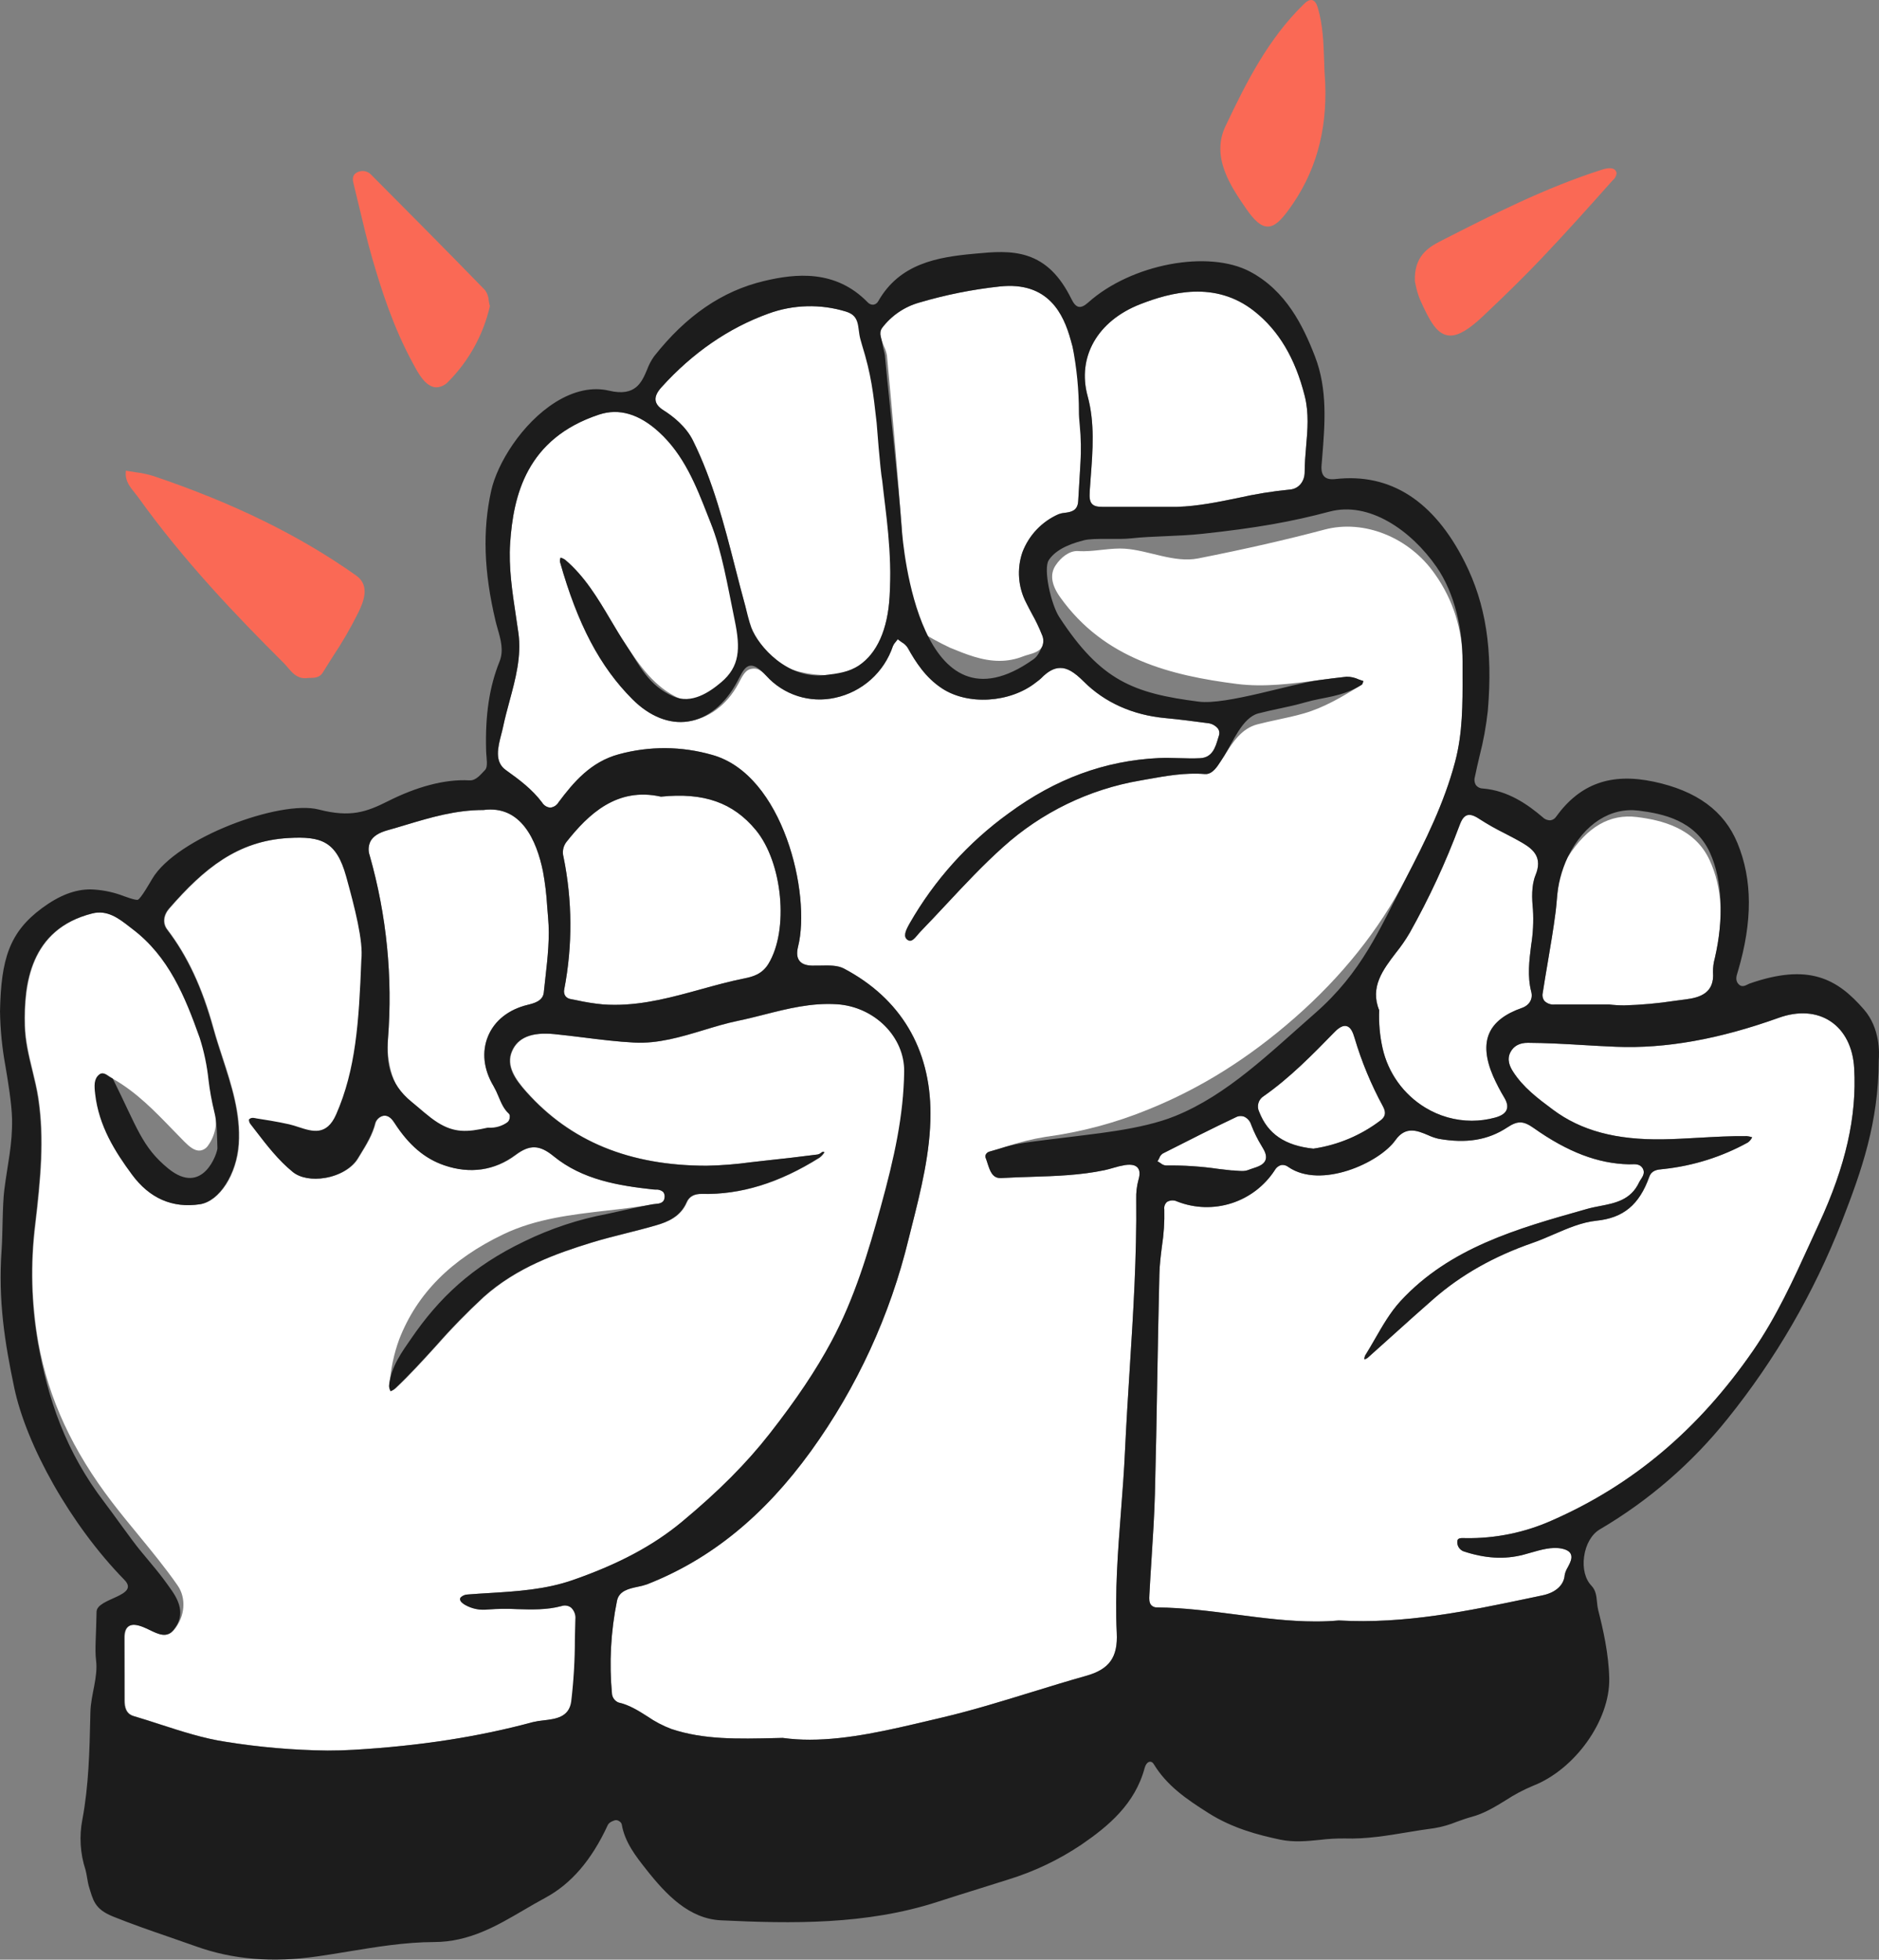 <?xml version="1.0" encoding="UTF-8"?>
<svg xmlns="http://www.w3.org/2000/svg" width="399" height="416" viewBox="0 0 399 416" fill="none">
  <rect x="0" y="0" width="399" height="416" fill="#808080" stroke="none"/>
  <g clip-path="url(#clip0_485_399)">
    <path d="M308.993 161.692C306.661 170.509 302.687 178.493 298.479 186.578C292.857 197.387 284.933 207.309 274.94 216.06C265.14 224.65 255.01 230.996 243.981 235.465C236.945 238.36 229.565 240.334 222.024 241.337C219.159 241.798 216.338 242.499 213.59 243.43C212.463 243.778 211.295 244.138 210.144 244.456C209.974 244.496 209.815 244.571 209.677 244.676C209.539 244.782 209.424 244.915 209.341 245.068C209.28 245.187 209.247 245.318 209.243 245.452C209.239 245.586 209.264 245.719 209.317 245.842C209.454 246.189 209.574 246.561 209.694 246.945C210.24 248.619 210.743 250.19 212.625 250.082C214.729 249.956 216.869 249.89 218.943 249.824C224.086 249.662 229.403 249.495 234.546 248.409C235.145 248.283 235.757 248.109 236.35 247.935C237.2 247.671 238.067 247.464 238.946 247.317C240.234 247.143 241.091 247.323 241.571 247.881C242.051 248.439 242.098 249.279 241.745 250.478C241.387 251.811 241.227 253.19 241.271 254.569C241.403 266.632 240.636 278.85 239.887 290.667C239.533 296.341 239.161 302.207 238.892 307.984C238.7 312.261 238.364 316.597 238.04 320.796C237.387 329.254 236.716 337.999 237.141 346.619C237.399 351.807 235.577 354.369 230.638 355.754C226.747 356.846 222.815 358.058 219.015 359.227C212.781 361.147 206.337 363.132 199.888 364.644C199.007 364.848 198.125 365.058 197.238 365.268C188.817 367.259 180.167 369.31 171.973 369.31C170.044 369.318 168.118 369.192 166.207 368.932L164.858 368.962C156.592 369.16 149.453 369.328 142.578 367.043C140.772 366.364 139.057 365.466 137.471 364.368C135.565 363.156 133.593 361.908 131.315 361.411C130.96 361.26 130.649 361.021 130.412 360.717C130.174 360.413 130.019 360.053 129.96 359.671C129.333 353.033 129.69 346.338 131.021 339.805C131.465 337.687 133.563 337.238 135.421 336.848C136.092 336.722 136.753 336.547 137.399 336.326C150.856 331.059 162.227 321.822 172.177 308.08C181.968 294.533 189.024 279.205 192.953 262.955C193.156 262.151 193.354 261.353 193.558 260.549C195.542 252.698 197.586 244.576 197.586 236.4C197.586 222.598 191.226 211.951 179.208 205.611C177.847 204.891 175.995 204.933 174.203 204.975C173.621 204.987 173.01 204.999 172.441 204.987C171.134 204.957 170.253 204.615 169.743 203.944C169.228 203.26 169.138 202.288 169.467 200.956C172.255 189.83 166.321 164.415 151.203 160.246C144.746 158.392 137.904 158.346 131.423 160.114C125.44 161.728 121.814 166.028 118.613 170.299C118.429 170.617 118.172 170.886 117.864 171.085C117.555 171.284 117.204 171.408 116.839 171.445H116.833C116.48 171.41 116.14 171.293 115.84 171.104C115.541 170.914 115.289 170.657 115.107 170.353C112.991 167.552 110.365 165.578 107.41 163.467C104.935 161.71 105.738 158.626 106.439 155.903C106.583 155.351 106.727 154.812 106.829 154.302C107.212 152.466 107.716 150.619 108.195 148.831C109.46 144.153 110.767 139.324 110.084 134.387C109.916 133.176 109.73 131.97 109.55 130.758C108.783 125.678 107.986 120.423 108.327 115.301C109.005 105.26 111.762 93.089 127.233 88.002C131.429 86.623 135.684 87.859 139.88 91.674C145.251 96.55 147.823 103.112 150.304 109.452L150.91 110.988C153.295 117.028 155.945 124.232 157.503 131.808C158.732 137.782 157.485 142.101 153.583 145.412C151.059 147.554 148.2 149.977 144.364 148.309C138.987 145.97 135.792 141.183 132.969 136.961C131.794 135.197 130.691 133.338 129.63 131.544C126.951 127.027 124.176 122.361 120.016 118.84C119.76 118.653 119.474 118.511 119.171 118.42C119.129 118.402 119.081 118.384 119.033 118.366C119.02 118.405 119.01 118.445 119.003 118.486C118.905 118.736 118.873 119.006 118.907 119.272C122.659 132.552 127.407 141.549 134.294 148.441C137.92 152.076 142.11 153.756 146.09 153.162C150.25 152.55 154.253 149.904 156.849 145.045C156.968 144.823 157.076 144.613 157.184 144.403C157.934 142.97 158.556 142.124 159.593 141.981C160.48 141.861 161.237 141.867 162.736 143.481C164.543 145.473 166.844 146.952 169.406 147.768C171.968 148.585 174.7 148.709 177.326 148.129C180.149 147.526 182.766 146.196 184.92 144.273C187.073 142.349 188.689 139.897 189.608 137.159C189.744 136.835 189.937 136.538 190.177 136.283C190.273 136.169 190.363 136.061 190.447 135.947L190.633 135.689L190.879 135.893C191.064 136.043 191.268 136.181 191.472 136.325C191.976 136.61 192.407 137.008 192.731 137.488C194.475 140.626 196.567 143.847 199.996 146.114C205.522 149.773 214.483 149.215 219.974 144.878C220.088 144.782 220.208 144.692 220.328 144.608C220.597 144.417 220.851 144.207 221.089 143.979C222.534 142.497 223.816 141.807 225.123 141.801C226.598 141.765 228.102 142.653 230.128 144.68C234.558 149.113 240.522 151.794 247.379 152.43C250.544 152.73 253.709 153.144 256.389 153.504C256.835 153.538 257.27 153.665 257.665 153.878C258.059 154.091 258.405 154.384 258.678 154.74C258.811 154.954 258.893 155.195 258.919 155.445C258.945 155.695 258.914 155.948 258.828 156.185C258.75 156.425 258.678 156.665 258.6 156.917C258.079 158.656 257.425 160.828 254.842 160.954C253.361 161.032 251.851 160.984 250.388 160.942C248.956 160.9 247.481 160.858 246.037 160.924C234.588 161.482 224.176 165.309 214.214 172.632C205.594 178.85 198.406 186.843 193.132 196.074C192.329 197.507 191.706 198.821 192.725 199.529C193.456 200.033 194.049 199.427 194.871 198.443C195.056 198.215 195.236 197.993 195.416 197.813C197.268 195.906 199.114 193.926 200.901 192.019C204.749 187.898 208.723 183.645 212.979 179.836C221.167 172.448 231.284 167.541 242.152 165.686C242.668 165.596 243.183 165.5 243.699 165.41C247.631 164.709 251.701 163.977 255.855 164.319C256.808 164.397 257.707 163.803 258.612 162.507C259.08 161.836 259.535 161.116 259.979 160.42C261.765 157.589 263.611 154.662 266.986 153.774C268.431 153.396 269.935 153.072 271.386 152.76C273.208 152.37 275.09 151.962 276.9 151.44C281.15 150.205 284.819 148.045 289.17 145.358C289.296 145.28 289.386 144.986 289.47 144.728C289.488 144.68 289.5 144.632 289.518 144.578C289.188 144.476 288.859 144.356 288.535 144.237C287.728 143.853 286.845 143.654 285.952 143.655C284.004 143.859 282.007 144.123 280.077 144.38C274.347 145.142 268.425 145.928 262.64 145.19C248.698 143.409 234.504 139.942 225.123 126.781C223.253 124.166 222.923 121.899 224.134 120.051C225.285 118.294 227.09 116.896 228.876 116.98C229.32 117.004 229.763 117.022 230.189 117.016C233.048 116.98 236.031 116.29 238.848 116.476C243.925 116.818 249.327 119.548 254.422 118.546C264.367 116.578 273.148 114.581 281.27 112.422C289.662 110.196 299.301 114.089 304.713 121.887C308.549 127.287 310.597 133.754 310.57 140.38C310.564 141.345 310.57 142.311 310.57 143.283C310.588 149.335 310.606 155.597 308.993 161.692Z" fill="white"></path>
    <path d="M188.907 126.62C188.505 133.626 186.245 138.694 182.379 141.28C180.225 142.673 177.702 143.383 175.138 143.319C172.375 143.257 169.642 142.734 167.052 141.771L166.962 141.729C159.493 141.873 159.146 137.003 158.822 132.69C158.768 131.35 158.587 130.019 158.283 128.713C157.521 125.96 156.802 123.153 156.107 120.436C153.787 111.39 151.389 102.045 147.139 93.497C145.659 90.522 142.902 88.351 140.846 87.061C139.857 86.431 139.323 85.759 139.215 84.998C139.101 84.17 139.509 83.264 140.45 82.22C147.067 74.897 154.698 69.636 163.138 66.583C168.439 64.64 174.23 64.484 179.628 66.139C182.721 67.087 183.398 69.6 184.051 72.023C184.171 72.461 184.285 72.899 184.417 73.319C186.365 79.575 187.096 86.149 187.81 92.507L187.936 93.647C188.013 94.337 188.121 95.021 188.235 95.741C188.64 97.824 188.773 99.951 188.631 102.069C189.368 108.949 189.458 116.981 188.907 126.62Z" fill="white"></path>
    <path d="M364.139 203.392C363.867 204.357 363.735 205.358 363.75 206.361C364.109 210.782 361.016 211.771 357.941 212.155L355.616 212.461C352.086 213.003 348.527 213.325 344.958 213.427C343.864 213.431 342.771 213.367 341.685 213.235L330.104 213.241C329.716 213.279 329.324 213.233 328.956 213.104C328.587 212.976 328.251 212.769 327.971 212.497C327.784 212.259 327.653 211.981 327.588 211.685C327.523 211.389 327.524 211.083 327.593 210.788C327.929 208.592 328.306 206.373 328.672 204.226C329.265 200.735 329.877 197.124 330.332 193.561C330.44 192.697 330.518 191.815 330.59 190.957C330.86 187.904 331.135 184.743 332.916 181.948C337.034 175.506 341.841 172.723 347.619 173.448C352.726 174.084 359.883 175.734 363.042 182.626C365.716 188.45 366.063 195.048 364.139 203.392Z" fill="white"></path>
    <path d="M326.071 185.763C325.159 187.982 325.291 190.819 325.513 193.045C325.669 195.6 325.54 198.165 325.129 200.692C324.728 203.919 324.308 207.255 325.159 210.542C325.555 212.065 324.764 213.415 323.145 213.979C319.585 215.22 317.265 217.02 316.252 219.335C315.203 221.71 315.473 224.77 317.049 228.422C317.749 230.005 318.547 231.542 319.441 233.023C320.052 234.049 320.208 234.889 319.927 235.59C319.627 236.334 318.83 236.88 317.493 237.246C315.872 237.691 314.199 237.917 312.518 237.918C309.032 237.907 305.615 236.94 302.639 235.123C300.357 233.736 298.378 231.903 296.822 229.732C295.265 227.561 294.163 225.098 293.582 222.49C292.994 219.858 292.754 217.159 292.869 214.464C290.861 209.54 293.678 205.851 296.406 202.282C297.492 200.938 298.476 199.515 299.349 198.023C303.459 190.704 306.996 183.077 309.928 175.212C310.402 173.922 310.881 173.28 311.535 173.064C312.2 172.848 313.015 173.1 314.178 173.88C315.896 174.985 317.675 175.993 319.507 176.897C320.796 177.563 322.126 178.253 323.397 179.003C325.675 180.352 327.575 182.11 326.071 185.763Z" fill="white"></path>
    <path d="M268.719 246.279C268.335 247.281 267.106 247.683 266.015 248.037C265.697 248.139 265.386 248.241 265.116 248.355C264.67 248.521 264.196 248.6 263.719 248.589C263.336 248.589 262.94 248.553 262.557 248.517C262.173 248.481 261.795 248.457 261.436 248.457L261.406 248.451C260.53 248.355 259.655 248.253 258.78 248.151C255.071 247.609 251.325 247.362 247.577 247.413C247.167 247.377 246.778 247.211 246.468 246.939C246.336 246.849 246.198 246.753 246.067 246.681L245.785 246.531L245.953 246.255C246.031 246.129 246.103 245.979 246.175 245.836C246.303 245.449 246.556 245.115 246.894 244.888L247.068 244.798C252.097 242.243 257.294 239.597 262.479 237.15C262.749 237.011 263.047 236.932 263.351 236.919C263.655 236.905 263.959 236.957 264.241 237.072C264.59 237.243 264.9 237.485 265.151 237.782C265.402 238.079 265.588 238.426 265.697 238.799C266.298 240.365 267.042 241.871 267.921 243.298L268.299 243.952C268.826 244.882 268.964 245.644 268.719 246.279Z" fill="white"></path>
    <path d="M293.217 237.798C289.049 240.987 284.14 243.063 278.951 243.832L278.909 243.844L278.867 243.838C272.861 243.203 269.216 240.719 267.388 236.035C267.099 235.456 267.039 234.79 267.219 234.168C267.399 233.547 267.806 233.016 268.359 232.682C273.933 228.783 278.747 223.846 283.404 219.078C284.405 218.052 285.232 217.65 285.934 217.824C286.851 218.052 287.294 219.174 287.642 220.349C289.138 225.387 291.157 230.254 293.666 234.871C294.349 236.137 294.212 237.012 293.217 237.798Z" fill="white"></path>
    <path d="M386.258 259.776C385.622 261.15 384.991 262.527 384.363 263.909C380.857 271.593 377.23 279.546 372.261 286.726C360.705 303.45 346.726 315.236 329.541 322.77C323.777 325.342 317.521 326.622 311.211 326.519L310.989 326.513C310.006 326.477 309.539 326.561 309.461 327.125C309.404 327.578 309.497 328.037 309.727 328.431C309.957 328.826 310.31 329.134 310.731 329.308C315.329 330.844 319.501 331.09 323.487 330.046C323.996 329.914 324.512 329.764 325.033 329.614C327.233 328.984 329.505 328.33 331.567 328.732C332.622 328.942 333.269 329.314 333.545 329.884C333.953 330.736 333.419 331.749 332.904 332.727C332.593 333.226 332.374 333.777 332.256 334.353C332.112 336.47 330.356 338.084 327.563 338.665L324.626 339.283C311.696 341.995 298.329 344.802 284.285 343.998C282.655 344.148 281.006 344.208 279.358 344.208C273.7 344.208 267.993 343.464 262.431 342.732C256.976 342.024 251.335 341.287 245.725 341.233C245.497 341.248 245.269 341.215 245.055 341.135C244.841 341.055 244.647 340.931 244.484 340.771C243.981 340.237 244.023 339.379 244.065 338.695V338.593C244.202 335.966 244.376 333.303 244.538 330.724C244.826 326.237 245.119 321.606 245.245 317.048C245.461 308.926 245.605 300.66 245.743 292.671C245.875 285.401 246.007 277.879 246.192 270.483C246.24 268.515 246.486 266.53 246.726 264.617C247.131 262.014 247.301 259.38 247.235 256.747C247.186 256.447 247.217 256.141 247.323 255.856C247.429 255.572 247.608 255.321 247.841 255.127C248.17 254.941 248.541 254.839 248.919 254.829C249.297 254.82 249.672 254.904 250.011 255.073C253.702 256.512 257.777 256.633 261.547 255.416C265.317 254.198 268.553 251.717 270.708 248.391C270.851 248.129 271.045 247.899 271.279 247.715C271.513 247.53 271.782 247.395 272.069 247.317C272.336 247.281 272.608 247.3 272.867 247.372C273.127 247.444 273.369 247.569 273.58 247.737C280.455 252.47 292.881 246.886 296.315 242.039C298.497 238.962 301.009 240.03 303.227 240.965C303.948 241.305 304.704 241.566 305.48 241.745C311.361 242.789 315.988 242.027 320.052 239.346C322.264 237.882 323.475 237.906 325.687 239.472C332.904 244.57 339.323 247.018 345.893 247.168C346.079 247.174 346.265 247.168 346.456 247.156C347.278 247.126 348.297 247.084 348.842 248.055C349.346 248.961 348.836 249.741 348.429 250.371C348.288 250.573 348.161 250.786 348.051 251.006C346.295 254.755 342.962 255.403 339.737 256.027C338.838 256.201 337.909 256.381 337.04 256.627L336.302 256.837C322.294 260.79 307.806 264.875 297.364 276.235C295.231 278.563 293.582 281.43 291.988 284.201C291.304 285.389 290.603 286.606 289.872 287.776C289.759 288.028 289.706 288.303 289.716 288.58V288.586C289.965 288.521 290.199 288.409 290.405 288.256C292.221 286.642 294.03 285.021 295.83 283.391C298.623 280.878 301.512 278.275 304.39 275.761C310.294 270.609 317.193 266.71 325.471 263.837C326.975 263.315 328.486 262.661 329.949 262.025C332.868 260.766 335.889 259.458 338.988 259.14C344.724 258.552 348.087 255.763 350.215 249.831C350.724 248.409 351.911 248.295 353.05 248.187L353.29 248.163C359.551 247.491 365.617 245.58 371.134 242.543C371.47 242.306 371.749 241.996 371.95 241.637C371.991 241.571 372.033 241.505 372.081 241.439C372.043 241.433 372.004 241.423 371.968 241.409C371.628 241.286 371.273 241.209 370.913 241.181C367.562 241.145 364.145 241.337 360.848 241.523C358.313 241.667 355.693 241.817 353.128 241.859C343.154 242.015 335.745 240.024 329.787 235.585L329.643 235.477C326.592 233.204 323.433 230.852 321.275 227.463C320.64 226.461 319.89 224.944 320.754 223.33C321.443 222.035 322.678 221.375 324.404 221.375H324.44C328.402 221.393 332.418 221.627 336.302 221.855C338.574 221.987 340.924 222.125 343.232 222.215C353.715 222.629 365.008 220.619 377.74 216.054C381.858 214.579 385.748 214.849 388.703 216.81C391.7 218.796 393.486 222.341 393.732 226.779C394.308 237.03 391.928 247.515 386.258 259.776Z" fill="white"></path>
    <path d="M192.113 227.487C191.981 236.838 190.021 245.746 187.12 256.249C184.524 265.66 181.575 275.617 176.618 284.83C173.351 290.913 169.197 297.109 163.545 304.331C158.624 310.623 152.701 316.573 144.909 323.046C138.837 328.09 131.476 332.025 121.742 335.414C115.916 337.447 109.885 337.813 104.053 338.173C102.524 338.263 100.936 338.359 99.383 338.485C98.814 338.501 98.274 338.74 97.879 339.151C97.711 339.499 97.675 339.997 98.856 340.698C100.333 341.535 102.039 341.874 103.723 341.664C105.78 341.508 107.844 341.484 109.903 341.592C112.996 341.682 116.197 341.778 119.296 340.944C119.64 340.825 120.007 340.791 120.367 340.846C120.726 340.902 121.067 341.045 121.358 341.262C121.693 341.573 121.952 341.957 122.113 342.385C122.275 342.813 122.334 343.273 122.287 343.728C122.239 345.155 122.215 346.589 122.185 348.022C122.188 352.427 121.928 356.827 121.406 361.201C120.938 364.572 118.061 364.908 115.526 365.207C114.761 365.277 114.002 365.399 113.255 365.573C101.727 368.699 89.289 370.624 75.233 371.458C73.345 371.572 71.481 371.62 69.635 371.62C62.396 371.534 55.173 370.913 48.026 369.76C43.314 369.058 38.657 367.547 34.149 366.089C32.285 365.483 30.361 364.86 28.455 364.302C26.741 363.798 26.519 362.268 26.513 360.997C26.507 359.221 26.505 357.45 26.507 355.682C26.507 353.037 26.501 350.392 26.489 347.746C26.477 346.475 26.77 345.653 27.389 345.233C28.053 344.777 29.024 344.825 30.457 345.383C30.918 345.563 31.399 345.797 31.866 346.019C33.73 346.925 35.492 347.782 36.949 346.019C39.298 343.176 39.61 339.289 37.716 336.566C35.132 332.847 32.195 329.278 29.36 325.823C27.514 323.579 25.608 321.264 23.815 318.919C15.412 307.966 10.293 296.893 8.159 285.058C6.71 276.768 6.498 268.308 7.529 259.955C8.657 250.406 9.483 241.793 8.189 233.161C7.889 231.176 7.403 229.172 6.93 227.229C6.181 224.158 5.407 220.991 5.329 217.722C5.114 209.096 6.373 197.243 19.691 193.902C22.916 193.093 25.398 195.024 27.586 196.728C27.826 196.913 28.059 197.099 28.293 197.273C35.924 203.08 39.382 211.507 42.529 220.361C43.449 223.247 44.071 226.22 44.387 229.232C44.657 231.496 45.063 233.742 45.604 235.956C45.903 237.173 45.936 238.44 45.701 239.671C45.466 240.902 44.969 242.067 44.243 243.088C44.056 243.401 43.802 243.667 43.498 243.868C43.194 244.068 42.849 244.197 42.488 244.246C41.306 244.354 40.179 243.394 39.142 242.345C38.297 241.499 37.47 240.641 36.637 239.783C32.873 235.884 28.976 231.86 24.121 229.094C23.875 228.949 23.637 228.791 23.408 228.62C22.443 227.937 21.808 227.565 21.124 228.147C20.051 229.07 20.111 230.426 20.321 232.243C21.1 239.045 24.535 244.486 28.131 249.351C31.854 254.395 36.691 256.512 42.499 255.649C46.635 255.037 50.34 249.285 50.753 242.824C51.167 236.382 49.207 230.378 47.312 224.572C46.641 222.532 45.958 220.421 45.376 218.321C42.985 209.636 39.868 202.96 35.564 197.321C34.569 196.02 34.731 194.316 35.983 192.871C43.404 184.329 50.549 178.517 61.309 177.899C68.274 177.497 71.523 178.541 73.609 186.039C75.413 192.547 77.301 199.817 76.84 203.764C76.336 216.984 77.667 228.112 73.483 237.6C68.321 249.316 56.379 237.696 53.856 237.306C53.694 237.297 53.532 237.322 53.381 237.379C53.229 237.435 53.091 237.523 52.975 237.636C52.954 237.997 53.069 238.352 53.298 238.632L54.449 240.125C56.787 243.16 59.196 246.297 62.271 248.799C63.812 250.052 66.389 250.52 69.159 250.04C72.192 249.518 74.823 247.947 76.04 245.95L76.549 245.116C77.844 243.004 79.187 240.821 79.792 238.326C79.921 237.982 80.129 237.674 80.399 237.425C80.668 237.176 80.992 236.993 81.345 236.892C82.699 236.586 83.491 237.81 83.874 238.398C86.919 243.1 90.276 245.961 94.436 247.383C99.885 249.255 105.112 248.493 109.547 245.182C112.544 242.938 114.66 243.004 117.627 245.428C123.795 250.472 131.438 251.69 138.745 252.5C138.9 252.518 139.068 252.524 139.236 252.53C139.831 252.465 140.428 252.637 140.897 253.009C141.021 253.158 141.115 253.33 141.172 253.516C141.228 253.701 141.247 253.896 141.226 254.089C141.178 255.415 140.069 255.511 139.26 255.583C139.062 255.601 138.865 255.619 138.685 255.649C135.424 256.237 132.061 256.62 128.806 256.992C121.428 257.838 113.791 258.714 106.94 261.995C95.809 267.315 88.562 274.603 84.785 284.279C83.614 287.462 82.917 290.801 82.717 294.188C82.727 294.522 82.807 294.851 82.951 295.153C82.975 295.213 82.999 295.279 83.023 295.339C83.065 295.315 83.113 295.297 83.161 295.273C83.459 295.145 83.735 294.974 83.982 294.764C87.021 291.908 89.875 288.771 92.626 285.742C95.825 282.097 99.213 278.621 102.774 275.329C109.835 269.025 118.251 266.08 125.588 263.812C128.088 263.045 130.665 262.391 133.158 261.767C135.214 261.245 137.343 260.711 139.41 260.105C141.886 259.392 144.583 258.252 145.878 255.235C146.399 254.011 147.484 253.411 149.097 253.447C157.338 253.645 165.508 251.138 174.057 245.77C174.479 245.468 174.836 245.085 175.106 244.642C175.062 244.571 174.997 244.516 174.919 244.486C174.799 244.462 174.608 244.6 174.434 244.726C174.222 244.901 173.971 245.023 173.702 245.08C169.525 245.614 166.144 246.009 163.057 246.327C161.888 246.447 160.719 246.585 159.55 246.723C156.431 247.155 153.288 247.404 150.14 247.467H150.098C133.758 247.449 121.242 242.321 111.831 231.782C109.47 229.136 107.461 226.263 108.762 223.192C110.009 220.241 112.976 219.041 117.837 219.527C119.911 219.737 122.015 219.995 124.047 220.247C127.548 220.685 131.174 221.135 134.747 221.321C139.824 221.59 144.703 220.115 149.426 218.693C151.83 217.961 154.317 217.212 156.811 216.696C158.675 216.312 160.551 215.832 162.362 215.376C167.301 214.123 172.408 212.833 177.82 213.187C185.807 213.715 192.215 220.127 192.113 227.487Z" fill="white"></path>
    <path d="M115.826 207.44C115.7 208.526 115.582 209.608 115.472 210.686C115.293 212.527 113.326 213.001 112.026 213.319C108.004 214.296 105.025 216.648 103.646 219.947C102.267 223.246 102.675 227.007 104.797 230.552C105.207 231.273 105.566 232.023 105.87 232.795C106.439 234.151 106.973 235.428 108.064 236.418C108.139 236.505 108.196 236.608 108.229 236.718C108.262 236.829 108.271 236.946 108.255 237.06C108.252 237.454 108.117 237.836 107.872 238.146C99.437 246.314 91.79 238.278 87.929 235.175C83.227 231.396 82.037 225.183 82.379 220.589C83.416 207.463 82.103 194.257 78.501 181.594C78.325 181.1 78.252 180.576 78.284 180.054C78.317 179.531 78.456 179.02 78.692 178.553C79.274 177.509 80.461 176.753 82.331 176.237C83.637 175.871 84.968 175.476 86.257 175.086C91.406 173.544 96.729 171.949 102.663 171.949H102.669C110.683 170.881 113.962 178.451 115.299 184.989C115.749 187.441 116.047 189.919 116.192 192.409C116.252 193.218 116.318 194.028 116.389 194.826C116.773 198.989 116.294 203.284 115.826 207.44Z" fill="white"></path>
    <path d="M163.168 204.616C161.837 206.787 159.913 207.333 158.055 207.705C154.95 208.322 151.827 209.186 148.806 210.02C142.931 211.64 136.877 213.313 130.566 213.313C129.726 213.313 128.887 213.283 128.036 213.223C126.133 213.039 124.244 212.739 122.378 212.323C121.958 212.239 121.544 212.155 121.131 212.077C120.911 212.043 120.701 211.966 120.511 211.849C120.322 211.733 120.157 211.58 120.028 211.4C119.902 211.193 119.819 210.964 119.783 210.725C119.747 210.486 119.759 210.242 119.818 210.008C121.603 200.729 121.55 191.189 119.662 181.93C119.509 181.389 119.484 180.821 119.589 180.269C119.694 179.717 119.926 179.197 120.268 178.751C124.961 172.819 131.009 167.036 140.354 169.118C149.453 168.188 155.669 170.371 160.494 176.202C166.201 183.112 167.555 197.448 163.168 204.616Z" fill="white"></path>
    <path d="M277.35 94.799C277.2 96.556 277.044 98.379 277.044 100.173C277.05 102.242 275.75 103.784 273.892 103.928C270.197 104.288 266.53 104.881 262.91 105.703C258.714 106.567 254.369 107.461 249.969 107.599H234.132C233.131 107.599 232.37 107.491 231.897 106.981C231.441 106.495 231.297 105.733 231.399 104.264C231.459 103.286 231.537 102.308 231.609 101.325C232.046 95.62 232.496 89.718 230.955 84.098C228.678 75.772 233.065 68.112 242.123 64.579C248.548 62.072 258.043 59.499 266.351 66.067C271.536 70.164 275.036 76.048 277.056 84.062C277.973 87.679 277.656 91.296 277.35 94.799Z" fill="white"></path>
    <path d="M230.086 87.595L229.697 93.971C229.421 98.512 229.181 102.447 228.953 106.388C228.834 108.517 227.311 108.709 226.094 108.865C225.648 108.9 225.208 108.997 224.788 109.153C223.031 109.924 221.446 111.039 220.125 112.432C218.804 113.824 217.775 115.467 217.097 117.263C216.502 119.013 216.269 120.866 216.411 122.71C216.553 124.554 217.068 126.349 217.924 127.988C218.308 128.773 218.727 129.553 219.135 130.315C219.936 131.731 220.639 133.2 221.239 134.712C221.428 135.103 221.532 135.529 221.544 135.964C221.556 136.398 221.477 136.83 221.311 137.231C220.777 138.287 219.483 138.659 218.332 138.994C217.96 139.102 217.607 139.204 217.307 139.318C215.688 139.965 213.961 140.295 212.218 140.29C208.531 140.29 205.097 138.88 201.734 137.501C199.479 136.437 197.29 135.239 195.18 133.912C194.014 133.111 193.968 131.488 192.606 126.79C191.403 122.645 191.766 116.057 191.49 112.314C190.681 101.349 189.68 89.641 188.343 75.472C188.215 74.74 187.979 74.03 187.642 73.367C187.072 72.084 186.485 70.758 187.318 69.606C189.289 67.008 192.052 65.123 195.189 64.238C200.763 62.59 206.475 61.446 212.254 60.819C222.672 59.685 225.867 66.757 227.365 72.18L227.743 73.547C229.145 78.562 230.59 83.744 230.086 87.595Z" fill="white"></path>
    <path d="M65.34 143.629C62.835 144.009 61.835 141.903 60.476 140.551C49.38 129.508 38.68 118.102 29.551 105.335C28.479 103.836 26.818 102.467 27.007 100.267C28.827 100.61 30.717 100.746 32.455 101.329C47.719 106.473 62.29 113.086 75.48 122.439C78.293 124.433 76.859 127.683 75.874 129.79C73.776 134.273 70.878 138.38 68.281 142.627C67.602 143.736 66.413 143.574 65.34 143.629Z" fill="#FA6955"></path>
    <path d="M75.653 122.193C63.671 113.699 49.573 106.783 32.549 101.043C31.323 100.672 30.068 100.408 28.797 100.251C28.216 100.167 27.634 100.077 27.065 99.975L26.735 99.909L26.711 100.239C26.549 102.087 27.622 103.4 28.569 104.564C28.827 104.882 29.079 105.194 29.307 105.512C39.017 119.092 50.406 130.95 60.266 140.764C60.548 141.045 60.818 141.363 61.099 141.693C62.005 142.773 63.024 143.973 64.762 143.973C64.965 143.974 65.167 143.958 65.367 143.925C65.517 143.919 65.673 143.919 65.823 143.913C66.782 143.895 67.873 143.871 68.538 142.785C69.246 141.627 69.977 140.482 70.702 139.336C72.716 136.317 74.534 133.171 76.145 129.919C77.05 127.981 78.734 124.376 75.653 122.193ZM70.199 139.012C69.467 140.164 68.736 141.309 68.029 142.467C67.531 143.277 66.734 143.295 65.811 143.313C65.649 143.319 65.481 143.319 65.325 143.331H65.295C63.497 143.607 62.556 142.491 61.555 141.309C61.279 140.979 60.992 140.638 60.686 140.338C50.849 130.542 39.479 118.708 29.792 105.158C29.558 104.834 29.301 104.51 29.031 104.186C28.18 103.136 27.299 102.063 27.293 100.623C27.76 100.707 28.234 100.779 28.707 100.845C29.944 100.997 31.165 101.254 32.358 101.613C49.327 107.329 63.371 114.221 75.306 122.685C77.775 124.43 76.75 127.201 75.599 129.661C74.005 132.892 72.201 136.016 70.199 139.012Z" fill="#FA6955"></path>
    <path d="M281.103 17.586C281.507 27.398 279.276 36.371 273.377 44.398C270.26 48.642 268.421 49.317 264.818 44.073C261.496 39.242 257.501 33.265 260.473 26.974C264.859 17.69 269.546 8.42 277.077 1.084C278.191 -0.001 278.999 -0.122 279.555 1.765C281.086 6.963 280.681 12.316 281.103 17.586Z" fill="#FA6955"></path>
    <path d="M281.402 17.571V17.559C281.276 15.987 281.222 14.38 281.174 12.82C281.049 9.149 280.923 5.358 279.844 1.681C279.55 0.692 279.178 0.17 278.663 0.032C278.01 -0.136 277.362 0.392 276.871 0.872C269.348 8.196 264.697 17.337 260.201 26.844C257.108 33.394 261.424 39.663 264.571 44.245C266.411 46.92 267.784 48.072 269.168 48.096H269.21C270.721 48.096 272.069 46.687 273.616 44.575C279.286 36.861 281.834 28.032 281.402 17.571ZM269.18 47.496C268.029 47.478 266.759 46.369 265.062 43.903C261.999 39.447 257.797 33.334 260.746 27.102C265.212 17.643 269.839 8.555 277.284 1.303C277.568 0.949 277.963 0.702 278.405 0.602C278.439 0.602 278.474 0.606 278.507 0.614C278.789 0.686 279.052 1.118 279.268 1.849C280.329 5.454 280.455 9.209 280.575 12.838C280.623 14.404 280.677 16.017 280.803 17.601C281.228 27.918 278.717 36.621 273.136 44.221C271.428 46.543 270.289 47.496 269.21 47.496H269.18Z" fill="#FA6955"></path>
    <path d="M103.717 64.994C102.342 70.966 99.326 76.433 95.011 80.78C91.503 84.228 89.05 79.013 87.83 76.772C84.077 69.873 81.536 62.364 79.348 54.8C77.849 49.622 76.71 44.339 75.411 39.103C75.211 38.295 74.98 37.429 75.876 36.91C76.305 36.651 76.811 36.548 77.307 36.62C77.804 36.691 78.26 36.932 78.599 37.301C86.695 45.43 94.753 53.596 102.775 61.798C103.424 62.466 103.388 63.801 103.717 64.994Z" fill="#FA6955"></path>
    <path d="M104.006 64.915C103.904 64.538 103.838 64.142 103.772 63.752C103.726 62.97 103.456 62.218 102.993 61.586C94.859 53.225 86.587 44.899 78.812 37.089C78.427 36.672 77.909 36.401 77.347 36.321C76.784 36.242 76.212 36.358 75.725 36.651C74.646 37.275 74.916 38.355 75.12 39.177C75.522 40.784 75.905 42.398 76.289 44.011C77.14 47.592 78.021 51.293 79.058 54.886C81.012 61.634 83.554 69.528 87.57 76.918L87.797 77.338C88.763 79.143 90.219 81.879 92.305 82.197C92.436 82.216 92.568 82.225 92.701 82.227C93.669 82.166 94.575 81.724 95.218 80.997C99.567 76.604 102.612 71.088 104.012 65.065L104.03 64.987L104.006 64.915ZM92.401 81.603C90.609 81.333 89.176 78.651 88.325 77.056L88.091 76.63C84.105 69.294 81.582 61.436 79.633 54.718C78.603 51.137 77.721 47.442 76.87 43.873C76.487 42.26 76.103 40.64 75.695 38.997C75.474 38.109 75.372 37.551 76.025 37.167C76.322 36.993 76.658 36.898 77.002 36.891C77.263 36.896 77.52 36.954 77.758 37.061C77.996 37.169 78.21 37.323 78.387 37.515C86.161 45.319 94.433 53.645 102.561 62.006C102.93 62.555 103.144 63.193 103.178 63.854C103.244 64.232 103.31 64.615 103.406 64.999C102.031 70.885 99.052 76.273 94.799 80.565C93.977 81.375 93.168 81.723 92.401 81.603Z" fill="#FA6955"></path>
    <path d="M300.752 59.731C300.541 54.802 303.157 52.921 306.008 51.467C317.183 45.766 328.374 40.077 340.383 36.263C341.103 36.035 342.224 35.853 342.657 36.228C343.5 36.96 342.46 37.816 342.038 38.288C337.123 43.797 332.203 49.306 327.113 54.653C323.146 58.822 319.011 62.84 314.825 66.793C307.364 73.842 305.306 71.308 301.822 63.507C301.345 62.285 300.987 61.021 300.752 59.731Z" fill="#FA6955"></path>
    <path d="M342.854 36.004C342.183 35.416 340.6 35.878 340.294 35.98C328.156 39.831 316.827 45.613 305.87 51.197C303.131 52.595 300.23 54.526 300.451 59.745L300.463 59.811C300.499 59.943 300.541 60.141 300.589 60.381C300.795 61.493 301.117 62.581 301.548 63.626C303.628 68.281 305.085 70.722 307.285 71.16C307.515 71.208 307.75 71.232 307.986 71.232C309.784 71.232 311.954 69.924 315.035 67.009C320.064 62.252 323.859 58.509 327.329 54.862C332.544 49.386 337.705 43.598 342.261 38.487C342.314 38.433 342.374 38.367 342.434 38.301C342.9 37.931 343.201 37.392 343.274 36.801C343.264 36.647 343.221 36.495 343.149 36.358C343.077 36.22 342.976 36.1 342.854 36.004ZM341.817 38.091C337.261 43.19 332.1 48.978 326.898 54.449C323.433 58.084 319.645 61.826 314.622 66.577C311.337 69.678 309.107 70.914 307.405 70.572C305.468 70.188 304.048 67.747 302.1 63.386C301.684 62.379 301.374 61.332 301.177 60.261C301.129 60.021 301.087 59.823 301.051 59.685C300.853 54.844 303.46 53.105 306.146 51.737C317.079 46.159 328.384 40.389 340.474 36.55C341.331 36.274 342.207 36.238 342.458 36.454C342.519 36.497 342.569 36.552 342.606 36.616C342.644 36.68 342.667 36.752 342.674 36.825C342.692 37.167 342.297 37.581 342.003 37.887C341.937 37.959 341.871 38.025 341.817 38.091Z" fill="#FA6955"></path>
    <path d="M395.818 214.315C390.082 207.687 384.022 204.448 371.542 208.784C371.39 208.844 371.242 208.912 371.098 208.988C370.577 209.258 369.798 209.654 369.126 208.868C368.455 208.083 368.725 207.195 368.971 206.421L369.06 206.127C372.177 195.564 372.135 186.681 368.935 178.955C366.111 172.135 360.297 167.876 351.174 165.939C342.087 164.007 335.493 166.377 330.434 173.377C330.303 173.579 330.13 173.75 329.928 173.881C329.725 174.011 329.497 174.097 329.259 174.132C328.952 174.147 328.645 174.098 328.358 173.987C328.072 173.877 327.811 173.708 327.593 173.491C324.53 170.881 320.31 167.828 314.885 167.39C314.61 167.389 314.338 167.328 314.088 167.211C313.839 167.094 313.618 166.924 313.441 166.712C313.274 166.459 313.165 166.172 313.119 165.871C313.074 165.571 313.093 165.265 313.177 164.973C313.477 163.485 313.83 161.98 314.172 160.522C314.989 157.363 315.578 154.15 315.934 150.907C317.031 137.945 315.515 128.197 311.025 119.296C304.468 106.292 295.225 100.377 283.566 101.697C282.487 101.823 281.72 101.655 281.234 101.181C280.731 100.695 280.539 99.921 280.629 98.746L280.761 97.15C281.342 90.03 281.942 82.67 279.232 75.67C276.673 69.048 273.04 61.73 265.5 57.694C256.622 52.943 240.222 56.044 231.093 64.202C230.254 64.951 229.631 65.233 229.067 65.131C228.492 65.017 228.024 64.514 227.497 63.446C225.063 58.515 222.108 55.618 218.188 54.322C214.603 53.147 210.827 53.495 207.171 53.837L206.793 53.873C199.025 54.586 191.058 55.954 186.509 63.914C186.41 64.113 186.266 64.287 186.088 64.42C185.91 64.554 185.703 64.643 185.484 64.681C185.25 64.697 185.016 64.659 184.8 64.57C184.584 64.48 184.391 64.342 184.237 64.166C177.41 57.154 168.904 58.065 162.263 59.649C153.349 61.766 145.701 67.003 138.879 75.664C138.27 76.526 137.776 77.463 137.411 78.454C136.26 81.177 134.953 84.266 129.331 82.934C125.776 82.095 121.838 82.946 117.942 85.388C110.791 89.88 105.582 98.416 104.305 104.168C102.447 112.56 102.741 121.341 105.222 131.802C105.36 132.378 105.528 132.972 105.69 133.548C106.337 135.797 107.003 138.131 106.067 140.452C103.916 145.79 103.01 151.807 103.226 159.371C103.268 160.972 103.706 162.774 102.958 163.5C102.245 164.196 101.147 165.749 99.702 165.659C94.32 165.353 88.29 167.114 82.439 170.053C77.866 172.351 74.475 173.608 67.674 171.848C59.573 169.748 37.464 177.825 32.316 186.571C31.948 187.196 29.904 190.759 29.287 190.999C28.801 191.191 26.332 190.246 25.501 189.943C23.475 189.253 21.356 188.869 19.217 188.803C15.884 188.803 12.588 190.076 8.919 192.781C2.002 197.886 0.214 203.594 0.004 214.697C0.063 218.567 0.442 222.425 1.139 226.232C1.667 229.279 2.494 234.365 2.559 237.484C2.673 242.99 1.584 247.219 0.913 252.6C0.505 255.875 0.578 261.948 0.345 265.272C-0.423 276.2 1.035 285.102 3.014 294.537C5.588 306.811 14.942 323.646 26.41 335.376C29.817 338.862 20.549 339.221 20.504 342.157C20.434 346.691 20.114 350.28 20.39 352.386C20.87 356.057 19.279 359.74 19.196 363.471L19.172 364.574C19.01 371.688 18.842 379.042 17.499 386.21C16.794 389.783 17.021 393.478 18.159 396.938C18.35 397.513 18.654 399.777 18.84 400.347C19.769 403.304 19.987 405.219 23.962 406.833C27.906 408.428 32 409.844 35.962 411.206C37.85 411.859 39.738 412.513 41.62 413.185C49.461 415.992 57.888 416.688 67.383 415.315C69.523 415.009 71.705 414.649 73.815 414.301C79.845 413.305 86.085 412.279 92.199 412.267C99.644 412.249 105.506 408.818 111.17 405.501C112.657 404.632 114.185 403.738 115.726 402.91C121.264 399.947 125.622 394.884 129.063 387.428C129.375 386.751 130.465 386.445 130.681 386.391C130.974 386.364 131.267 386.448 131.502 386.625C131.747 386.76 131.931 386.983 132.018 387.249C132.659 391.069 134.997 394.033 137.257 396.894C141.513 402.292 146.38 407.331 153.099 407.655C168.061 408.368 183.939 408.662 199.176 403.702C202.011 402.778 204.913 401.878 207.712 401.003C209.804 400.349 211.902 399.701 213.994 399.029C219.562 397.328 224.849 394.812 229.68 391.561C235.429 387.62 241.027 382.918 243.065 375.306C243.215 374.748 243.587 374.07 244.138 373.992C244.366 373.956 244.708 374.022 245.007 374.514C247.801 379.091 251.931 381.928 256.642 384.903C261.719 388.112 267.186 389.546 271.867 390.53C274.75 391.129 277.538 390.848 280.235 390.578C282.013 390.359 283.803 390.259 285.594 390.278C290.071 390.428 294.543 389.684 298.871 388.964C300.747 388.658 302.683 388.334 304.601 388.088C306.223 387.814 307.809 387.362 309.331 386.739C310.356 386.367 311.411 385.983 312.471 385.701C315.127 384.999 317.477 383.56 319.748 382.162C321.547 380.983 323.449 379.971 325.431 379.139C334.434 375.666 341.891 365.211 341.717 356.309C341.615 351.133 340.41 345.854 339.379 341.829C339.246 341.253 339.158 340.668 339.116 340.078C338.99 338.8 338.876 337.595 337.935 336.617C336.616 335.249 336.034 332.946 336.376 330.457C336.73 327.847 337.983 325.682 339.721 324.662C350.104 318.564 359.287 310.618 366.814 301.215C376.99 288.582 385.177 274.467 391.091 259.359C395.359 248.412 398.895 238.281 398.943 225.121V225.097C399.079 223.576 399.259 218.286 395.818 214.315ZM327.593 210.788C327.929 208.592 328.306 206.373 328.672 204.226C329.265 200.735 329.877 197.124 330.332 193.561C330.44 192.697 330.518 191.815 330.59 190.958C330.798 187.836 331.587 184.78 332.916 181.948C336.408 174.75 342.157 171.355 347.935 172.08C353.042 172.716 359.939 174.11 363.097 181.002C365.771 186.827 366.063 195.048 364.139 203.392C363.866 204.358 363.735 205.358 363.75 206.361C364.109 210.782 361.016 211.772 357.941 212.155L355.616 212.461C352.086 213.003 348.527 213.325 344.958 213.427C343.864 213.431 342.771 213.367 341.685 213.235L330.104 213.241C329.716 213.28 329.324 213.233 328.956 213.104C328.587 212.976 328.251 212.769 327.971 212.497C327.784 212.259 327.653 211.981 327.588 211.685C327.523 211.39 327.524 211.083 327.593 210.788ZM311.535 173.065C312.2 172.849 313.015 173.101 314.178 173.88C315.896 174.986 317.675 175.993 319.507 176.898C320.796 177.563 322.126 178.253 323.397 179.003C325.675 180.353 327.575 182.11 326.07 185.763C325.159 187.982 325.291 190.82 325.513 193.045C325.669 195.601 325.54 198.166 325.129 200.693C324.728 203.92 324.308 207.255 325.159 210.542C325.555 212.066 324.764 213.415 323.145 213.979C319.585 215.221 317.265 217.02 316.252 219.335C315.203 221.711 315.473 224.77 317.049 228.423C317.748 230.005 318.547 231.542 319.441 233.024C320.052 234.049 320.208 234.889 319.926 235.591C319.627 236.335 318.83 236.88 317.493 237.246C315.872 237.691 314.199 237.917 312.518 237.918C309.031 237.907 305.615 236.941 302.639 235.123C300.357 233.737 298.378 231.903 296.822 229.732C295.265 227.561 294.163 225.098 293.582 222.491C292.994 219.858 292.754 217.16 292.869 214.465C290.861 209.54 293.678 205.851 296.405 202.282C297.492 200.939 298.476 199.515 299.349 198.024C303.458 190.704 306.996 183.078 309.928 175.212C310.402 173.922 310.881 173.281 311.535 173.065ZM267.388 236.035C267.099 235.456 267.039 234.79 267.219 234.168C267.399 233.547 267.806 233.016 268.359 232.682C273.933 228.783 278.747 223.846 283.404 219.078C284.405 218.052 285.232 217.65 285.934 217.824C286.851 218.052 287.294 219.173 287.642 220.349C289.138 225.387 291.157 230.254 293.666 234.871C294.349 236.137 294.212 237.012 293.217 237.798C289.049 240.987 284.14 243.063 278.951 243.832L278.909 243.844L278.867 243.838C272.86 243.203 269.216 240.719 267.388 236.035ZM268.719 246.28C268.335 247.281 267.106 247.683 266.015 248.037C265.697 248.139 265.386 248.241 265.116 248.355C264.67 248.521 264.196 248.601 263.719 248.589C263.336 248.589 262.94 248.553 262.557 248.517C262.173 248.481 261.795 248.457 261.436 248.457L261.406 248.451C260.531 248.355 259.655 248.253 258.78 248.151C255.071 247.609 251.325 247.363 247.577 247.413C247.167 247.377 246.778 247.211 246.468 246.94C246.336 246.85 246.199 246.754 246.067 246.682L245.785 246.532L245.953 246.256C246.031 246.13 246.103 245.98 246.175 245.836C246.303 245.449 246.556 245.116 246.894 244.888L247.068 244.798C252.097 242.243 257.294 239.598 262.479 237.15C262.749 237.011 263.047 236.932 263.351 236.919C263.655 236.906 263.959 236.958 264.241 237.072C264.59 237.243 264.9 237.485 265.151 237.782C265.402 238.08 265.588 238.426 265.697 238.8C266.298 240.365 267.042 241.871 267.921 243.299L268.299 243.952C268.826 244.882 268.964 245.644 268.719 246.28ZM242.123 64.58C248.548 62.072 258.043 59.499 266.351 66.067C271.536 70.164 275.036 76.048 277.056 84.062C277.973 87.679 277.656 91.296 277.35 94.799C277.2 96.556 277.044 98.38 277.044 100.173C277.05 102.243 275.75 103.784 273.891 103.928C270.197 104.288 266.53 104.881 262.91 105.704C258.714 106.568 254.369 107.461 249.969 107.599H234.132C233.131 107.599 232.37 107.491 231.896 106.981C231.441 106.496 231.297 105.734 231.399 104.264C231.459 103.287 231.537 102.309 231.609 101.325C232.046 95.621 232.496 89.718 230.955 84.098C228.678 75.772 233.065 68.113 242.123 64.58ZM187.318 69.606C189.288 67.008 192.051 65.123 195.188 64.238C200.763 62.59 206.475 61.446 212.254 60.819C222.672 59.685 225.866 66.757 227.365 72.179L227.743 73.547C228.645 78.128 229.1 82.787 229.1 87.456C229.088 88.083 229.173 89.186 229.28 90.308C229.54 92.953 229.592 95.613 229.434 98.266C229.263 101.094 229.104 103.739 228.952 106.388C228.832 108.517 227.309 108.709 226.092 108.865C225.646 108.9 225.206 108.997 224.786 109.153C223.029 109.924 221.444 111.039 220.123 112.431C218.802 113.824 217.773 115.467 217.095 117.263C216.5 119.013 216.267 120.866 216.409 122.71C216.551 124.554 217.066 126.349 217.922 127.987C218.306 128.773 218.726 129.553 219.133 130.315C219.934 131.731 220.637 133.2 221.237 134.712C221.426 135.103 221.53 135.529 221.542 135.964C221.554 136.398 221.475 136.83 221.309 137.231C220.776 138.287 220.404 139.28 219.426 139.974C195.366 157.037 191.766 116.057 191.49 112.314C190.681 101.349 189.248 89.663 187.911 75.495C187.845 74.829 187.498 73.816 187.457 73.374C187.324 71.975 186.485 70.758 187.318 69.606ZM140.45 82.221C147.067 74.897 154.698 69.636 163.138 66.583C168.439 64.64 174.23 64.484 179.628 66.139C182.721 67.087 182.033 69.53 182.685 71.953C182.804 72.391 182.918 72.829 183.05 73.249C184.998 79.505 185.435 83.381 186.149 89.739C186.149 89.739 186.901 99.741 187.341 102.071C188.079 108.951 189.456 116.981 188.905 126.62C188.503 133.626 186.243 138.694 182.377 141.28C180.339 142.641 177.899 143.002 175.136 143.319C167.314 144.219 161.083 137.275 159.551 133.231C159.021 131.829 158.608 129.901 158.278 128.713C157.517 125.96 156.798 123.153 156.102 120.436C153.783 111.39 151.385 102.045 147.135 93.497C145.655 90.522 142.897 88.351 140.841 87.061C139.852 86.431 139.319 85.76 139.211 84.998C139.101 84.17 139.509 83.264 140.45 82.221ZM78.692 178.553C79.274 177.509 80.46 176.754 82.331 176.238C83.637 175.872 84.968 175.476 86.257 175.086C91.406 173.545 96.729 171.949 102.663 171.949H102.669C110.683 170.881 113.962 178.451 115.298 184.989C115.749 187.442 116.047 189.92 116.192 192.409C116.252 193.219 116.317 194.029 116.389 194.826C116.773 198.989 116.293 203.284 115.826 207.441C115.7 208.527 115.582 209.608 115.472 210.686C115.292 212.527 113.326 213.001 112.026 213.319C108.004 214.297 105.024 216.648 103.646 219.947C102.267 223.246 102.675 227.007 104.797 230.552C105.207 231.274 105.566 232.023 105.87 232.796C106.439 234.151 106.973 235.429 108.064 236.419C108.139 236.506 108.196 236.608 108.229 236.719C108.262 236.829 108.271 236.946 108.255 237.06C108.266 237.457 108.129 237.844 107.872 238.146C106.691 239.03 105.238 239.471 103.766 239.394C103.678 239.389 103.59 239.391 103.502 239.4C99.21 240.366 96.485 240.518 92.926 238.282C91.056 237.108 89.101 235.261 87.399 233.888C82.515 229.948 82.037 225.184 82.379 220.589C83.416 207.463 82.103 194.258 78.5 181.594C78.325 181.101 78.251 180.577 78.284 180.054C78.317 179.531 78.456 179.021 78.692 178.553ZM121.628 335.414C115.802 337.448 109.772 337.814 103.94 338.174C102.411 338.264 100.823 338.359 99.27 338.485C98.701 338.501 98.16 338.74 97.766 339.151C97.598 339.499 97.562 339.997 98.743 340.699C100.219 341.536 101.926 341.874 103.61 341.665C105.666 341.509 107.73 341.485 109.79 341.593C112.883 341.683 116.084 341.779 119.183 340.945C119.526 340.825 119.894 340.791 120.253 340.847C120.613 340.902 120.953 341.045 121.245 341.263C121.58 341.573 121.839 341.958 122 342.386C122.161 342.814 122.221 343.273 122.174 343.728C122.126 345.156 122.102 346.589 122.072 348.023C122.075 352.427 121.815 356.828 121.293 361.201C120.825 364.572 117.948 364.908 115.412 365.208C114.648 365.277 113.889 365.4 113.141 365.574C101.614 368.699 89.176 370.624 75.12 371.458C73.232 371.572 71.367 371.62 69.521 371.62C62.282 371.535 55.06 370.913 47.912 369.761C43.201 369.059 38.544 367.547 34.036 366.09C32.172 365.484 30.248 364.86 28.341 364.302C26.627 363.798 26.405 362.269 26.399 360.997C26.393 359.222 26.391 357.45 26.393 355.683C26.393 353.037 26.387 350.392 26.375 347.747C26.363 346.475 26.657 345.653 27.274 345.234C27.94 344.778 28.911 344.826 30.343 345.383C30.805 345.563 31.285 345.797 31.752 346.019C33.616 346.925 35.379 347.783 36.835 346.019C39.185 343.176 38.374 340.376 36.48 337.652C33.896 333.933 32.576 332.545 29.741 329.09C27.895 326.847 24.038 321.359 22.245 319.013C13.842 308.06 10.179 296.893 8.045 285.059C6.597 276.768 6.385 268.309 7.416 259.956C8.543 250.407 9.37 241.793 8.075 233.161C7.776 231.176 7.29 229.173 6.816 227.229C6.067 224.158 5.294 220.991 5.216 217.722C5 209.096 6.259 197.244 19.578 193.903C22.803 193.093 25.284 195.024 27.472 196.728C27.712 196.914 27.946 197.1 28.18 197.274C35.81 203.08 39.269 211.508 42.416 220.361C43.335 223.247 43.958 226.22 44.274 229.233C44.544 231.496 44.95 233.742 45.491 235.957C46.114 238.32 46.058 240.896 46.172 243.738C46.206 244.611 43.146 254.12 35.723 248.056C30.158 243.51 29.139 239.4 24.008 229.095C23.888 228.855 23.528 228.789 23.294 228.621C22.329 227.937 21.694 227.565 21.011 228.147C19.938 229.071 19.998 230.426 20.207 232.244C20.987 239.046 24.421 244.486 28.018 249.351C31.74 254.395 36.577 256.513 42.386 255.649C46.522 255.037 50.226 249.285 50.64 242.825C51.053 236.383 49.093 230.378 47.199 224.572C46.528 222.533 45.844 220.421 45.263 218.322C42.871 209.636 39.754 202.96 35.45 197.322C34.456 196.02 34.617 194.317 35.87 192.871C43.291 184.329 50.436 178.517 61.195 177.899C68.16 177.497 71.409 178.541 73.495 186.039C75.3 192.547 77.188 199.817 76.726 203.764C76.223 216.984 75.545 227.073 71.379 236.569C69.347 241.193 66.338 240.215 63.425 239.268C62.76 239.052 62.071 238.824 61.405 238.674C58.87 238.104 56.268 237.696 53.745 237.306C53.583 237.298 53.421 237.322 53.27 237.379C53.118 237.436 52.98 237.523 52.864 237.636C52.843 237.997 52.959 238.352 53.187 238.632L54.338 240.126C56.676 243.161 59.085 246.298 62.16 248.799C63.701 250.053 66.278 250.521 69.048 250.041C72.081 249.519 74.712 247.947 75.929 245.95L76.438 245.116C77.733 243.005 79.076 240.821 79.681 238.326C79.811 237.983 80.018 237.674 80.288 237.425C80.557 237.176 80.881 236.994 81.234 236.892C82.588 236.587 83.38 237.81 83.763 238.398C86.808 243.101 90.165 245.962 94.325 247.383C99.774 249.255 105.001 248.493 109.436 245.182C112.433 242.939 114.549 243.005 117.516 245.428C123.684 250.473 131.327 251.69 138.634 252.5C138.789 252.518 138.957 252.524 139.125 252.53C139.72 252.466 140.316 252.638 140.786 253.01C140.91 253.158 141.004 253.33 141.061 253.516C141.117 253.702 141.136 253.897 141.115 254.09C141.067 255.415 139.958 255.511 139.149 255.583C138.951 255.601 138.754 255.619 138.574 255.649C135.313 256.237 132.173 257.015 128.966 257.688C122.864 258.832 116.943 260.792 111.363 263.513C100.232 268.834 93.191 275.56 87.285 284.198C85.602 286.657 82.954 290.115 82.606 294.188C82.616 294.523 82.696 294.852 82.84 295.154C82.864 295.214 82.888 295.28 82.912 295.34C82.954 295.316 83.002 295.298 83.05 295.274C83.348 295.146 83.624 294.974 83.871 294.764C86.91 291.909 89.763 288.772 92.515 285.743C95.714 282.097 99.101 278.621 102.663 275.329C109.724 269.025 118.14 266.08 125.477 263.813C127.976 263.045 130.554 262.391 133.047 261.767C135.103 261.245 137.231 260.712 139.299 260.106C141.775 259.392 144.472 258.252 145.767 255.235C146.288 254.012 147.373 253.412 148.986 253.448C157.227 253.646 165.397 251.138 173.945 245.77C174.367 245.469 174.724 245.085 174.994 244.642C174.951 244.571 174.886 244.516 174.808 244.486C174.688 244.462 174.497 244.6 174.323 244.726C174.111 244.902 173.86 245.023 173.591 245.08C169.414 245.614 166.033 246.01 162.946 246.328C161.777 246.448 160.608 246.586 159.439 246.724C156.32 247.156 153.177 247.404 150.029 247.467H149.987C133.647 247.449 121.131 242.321 111.72 231.782C109.358 229.137 107.35 226.263 108.651 223.192C109.898 220.241 112.865 219.042 117.726 219.527C119.8 219.737 121.904 219.995 123.936 220.247C127.437 220.685 131.063 221.135 134.636 221.321C139.713 221.591 144.592 220.115 149.315 218.694C151.719 217.962 154.206 217.212 156.7 216.696C158.564 216.312 160.44 215.832 162.251 215.377C167.19 214.123 172.297 212.833 177.709 213.187C185.694 213.715 192.101 220.127 191.999 227.487C191.868 236.838 189.908 245.746 187.006 256.249C184.411 265.66 181.462 275.617 176.505 284.831C173.238 290.913 169.084 297.109 163.431 304.331C158.51 310.623 152.588 316.574 144.796 323.046C138.724 328.09 131.363 332.025 121.628 335.414ZM119.662 181.93C119.509 181.39 119.484 180.821 119.589 180.269C119.694 179.717 119.926 179.197 120.268 178.751C124.961 172.819 131.009 167.036 140.354 169.118C149.453 168.188 155.669 170.371 160.494 176.202C166.201 183.112 167.555 197.448 163.168 204.616C161.837 206.787 159.913 207.333 158.055 207.705C154.95 208.323 151.827 209.186 148.806 210.02C142.931 211.64 136.877 213.313 130.566 213.313C129.726 213.313 128.887 213.283 128.036 213.223C126.133 213.039 124.244 212.739 122.378 212.323C121.958 212.239 121.544 212.155 121.131 212.078C120.911 212.043 120.701 211.966 120.511 211.85C120.322 211.733 120.158 211.58 120.028 211.4C119.902 211.193 119.819 210.964 119.783 210.725C119.747 210.486 119.759 210.242 119.818 210.008C121.603 200.729 121.55 191.189 119.662 181.93ZM224.406 241.702C221.558 242.074 216.336 242.585 213.59 243.431C212.463 243.778 211.295 244.138 210.144 244.456C209.974 244.496 209.815 244.571 209.677 244.677C209.539 244.782 209.424 244.915 209.341 245.068C209.28 245.188 209.247 245.319 209.243 245.452C209.239 245.586 209.264 245.719 209.317 245.842C209.454 246.19 209.574 246.562 209.694 246.946C210.24 248.619 210.743 250.191 212.625 250.083C214.729 249.957 216.869 249.891 218.943 249.825C224.086 249.663 229.403 249.495 234.546 248.409C235.145 248.283 235.757 248.109 236.35 247.935C237.2 247.671 238.067 247.465 238.946 247.317C240.234 247.144 241.091 247.323 241.571 247.881C242.051 248.439 242.099 249.279 241.745 250.479C241.387 251.811 241.227 253.19 241.271 254.569C241.403 266.632 240.636 278.85 239.887 290.667C239.533 296.341 239.161 302.208 238.892 307.984C238.7 312.261 238.364 316.598 238.04 320.797C237.387 329.254 236.716 338 237.141 346.619C237.399 351.808 235.577 354.369 230.638 355.755C226.748 356.846 222.815 358.058 219.015 359.228C212.781 361.147 206.337 363.132 199.888 364.644C199.007 364.848 198.126 365.058 197.238 365.268C188.817 367.259 180.167 369.311 171.973 369.311C170.045 369.318 168.118 369.192 166.207 368.933L164.858 368.963C156.592 369.161 149.453 369.329 142.578 367.043C140.772 366.364 139.057 365.466 137.471 364.368C135.565 363.156 133.593 361.909 131.315 361.411C130.96 361.26 130.649 361.022 130.412 360.717C130.175 360.413 130.019 360.053 129.96 359.671C129.333 353.033 129.69 346.339 131.021 339.805C131.465 337.688 133.563 337.238 135.421 336.848C136.092 336.722 136.753 336.548 137.399 336.326C150.856 331.06 162.227 321.822 172.177 308.08C181.968 294.533 189.025 279.205 192.953 262.955C193.156 262.151 193.354 261.353 193.558 260.55C195.542 252.698 197.586 244.576 197.586 236.401C197.586 222.598 191.226 211.952 179.208 205.611C177.847 204.892 175.995 204.934 174.203 204.976C173.621 204.988 173.01 205 172.441 204.988C171.134 204.958 170.253 204.616 169.743 203.944C169.228 203.26 169.138 202.288 169.468 200.957C172.255 189.83 166.321 164.415 151.203 160.246C144.746 158.392 137.904 158.347 131.423 160.114C125.441 161.728 121.814 166.029 118.613 170.299C118.429 170.617 118.172 170.887 117.864 171.086C117.555 171.285 117.204 171.408 116.839 171.445H116.833C116.48 171.41 116.14 171.294 115.84 171.104C115.541 170.915 115.289 170.657 115.107 170.353C112.991 167.552 110.365 165.579 107.41 163.467C104.935 161.71 105.738 158.627 106.439 155.904C106.583 155.352 106.727 154.812 106.829 154.302C107.212 152.466 107.716 150.619 108.195 148.832C109.46 144.153 110.767 139.324 110.084 134.388C109.916 133.176 109.73 131.97 109.55 130.759C108.783 125.678 107.986 120.424 108.327 115.301C109.005 105.26 111.762 93.089 127.233 88.003C131.429 86.623 135.685 87.859 139.88 91.674C145.251 96.55 147.823 103.113 150.304 109.453L150.91 110.988C153.295 117.029 154.476 124.215 156.035 131.791C157.263 137.765 157.06 141.512 153.157 144.823C150.634 146.964 146.848 149.521 143.012 147.853C137.635 145.514 135.792 141.184 132.969 136.961C131.794 135.197 130.691 133.338 129.63 131.544C126.951 127.028 124.176 122.361 120.016 118.84C119.76 118.653 119.474 118.511 119.171 118.42C119.129 118.402 119.081 118.384 119.033 118.366C119.02 118.405 119.01 118.446 119.003 118.486C118.906 118.736 118.873 119.006 118.907 119.272C122.659 132.552 127.407 141.55 134.294 148.442C137.92 152.077 142.11 153.756 146.09 153.162C150.25 152.55 153.973 149.527 156.568 144.669C156.688 144.447 156.796 144.237 156.904 144.027C157.653 142.593 158.24 141.466 159.277 141.322C160.165 141.202 161.238 141.868 162.736 143.481C164.543 145.473 166.844 146.952 169.406 147.769C171.968 148.585 174.7 148.71 177.326 148.13C180.149 147.526 182.766 146.197 184.92 144.273C187.073 142.349 188.689 139.897 189.608 137.159C189.744 136.835 189.937 136.539 190.177 136.283C190.273 136.169 190.363 136.061 190.447 135.947L190.633 135.689L190.879 135.893C191.064 136.043 191.268 136.181 191.472 136.325C191.976 136.61 192.407 137.008 192.731 137.489C194.475 140.626 196.567 143.847 199.996 146.114C205.522 149.773 214.484 149.215 219.974 144.879C220.088 144.783 220.208 144.693 220.328 144.609C220.597 144.418 220.851 144.207 221.089 143.979C222.534 142.497 223.816 141.808 225.123 141.802C226.598 141.766 228.102 142.653 230.128 144.681C234.558 149.113 240.522 151.795 247.379 152.431C250.544 152.73 253.709 153.144 256.389 153.504C256.836 153.538 257.27 153.665 257.665 153.878C258.059 154.091 258.405 154.385 258.678 154.74C258.811 154.954 258.893 155.195 258.919 155.445C258.945 155.696 258.914 155.949 258.828 156.185C258.75 156.425 258.678 156.665 258.6 156.917C258.079 158.657 257.426 160.828 254.842 160.954C253.361 161.032 251.851 160.984 250.388 160.942C248.956 160.9 247.481 160.858 246.037 160.924C234.588 161.482 224.176 165.309 214.214 172.633C205.594 178.85 198.406 186.843 193.132 196.074C192.329 197.508 191.706 198.821 192.725 199.529C193.456 200.033 194.049 199.427 194.871 198.443C195.057 198.215 195.236 197.994 195.416 197.814C197.268 195.906 199.115 193.927 200.901 192.019C204.749 187.898 208.723 183.646 212.979 179.837C221.167 172.449 231.284 167.541 242.152 165.687C242.668 165.597 243.183 165.501 243.699 165.411C247.631 164.709 251.701 163.977 255.855 164.319C256.808 164.397 257.707 163.803 258.612 162.508C259.08 161.836 259.535 161.116 259.979 160.42C261.765 157.589 263.81 152.341 267.185 151.452C268.63 151.074 270.134 150.75 271.585 150.438C273.407 150.049 275.289 149.641 277.1 149.119C281.349 147.883 284.819 148.046 289.171 145.359C289.296 145.281 289.386 144.987 289.47 144.729C289.488 144.681 289.5 144.633 289.518 144.579C289.189 144.477 288.859 144.357 288.535 144.237C287.728 143.853 286.845 143.654 285.952 143.655C284.004 143.859 282.008 144.123 280.077 144.381C274.347 145.143 260.363 149.69 254.578 148.952C240.636 147.171 233.758 144.503 224.935 130.995C223.177 128.303 221.491 120.758 222.702 118.91C223.853 117.153 226.137 115.7 230.189 114.686C232.347 114.146 237.348 114.601 240.155 114.289C244.755 113.777 250.154 113.88 255.32 113.322C266.904 112.072 274.209 110.765 282.331 108.606C290.723 106.38 299.633 112.552 305.045 120.35C308.954 125.982 310.597 133.74 310.573 140.38C310.567 141.346 310.573 142.311 310.573 143.283C310.591 149.335 310.609 155.598 308.996 161.692C306.664 170.509 302.69 178.493 298.482 186.579C292.86 197.388 289.219 206.363 279.227 215.114C269.426 223.704 260.575 232.449 249.546 236.916C242.212 239.891 231.85 240.724 224.406 241.702ZM386.258 259.776C385.622 261.15 384.991 262.527 384.363 263.909C380.857 271.593 377.23 279.546 372.261 286.726C360.705 303.449 346.726 315.236 329.541 322.77C323.777 325.342 317.521 326.622 311.211 326.519L310.989 326.513C310.006 326.477 309.539 326.561 309.461 327.125C309.404 327.578 309.497 328.037 309.727 328.431C309.957 328.826 310.31 329.134 310.731 329.308C315.329 330.844 319.501 331.09 323.487 330.046C323.996 329.914 324.512 329.764 325.033 329.614C327.233 328.984 329.505 328.33 331.567 328.732C332.622 328.942 333.269 329.314 333.545 329.884C333.953 330.736 333.419 331.749 332.904 332.727C332.593 333.226 332.374 333.777 332.256 334.353C332.113 336.47 330.356 338.084 327.563 338.665L324.626 339.283C311.696 341.994 298.33 344.802 284.285 343.998C282.655 344.148 281.007 344.208 279.358 344.208C273.7 344.208 267.993 343.464 262.431 342.732C256.976 342.024 251.336 341.287 245.725 341.233C245.497 341.248 245.269 341.215 245.055 341.135C244.841 341.055 244.647 340.931 244.484 340.771C243.981 340.237 244.023 339.379 244.065 338.695V338.593C244.202 335.966 244.376 333.303 244.538 330.724C244.826 326.237 245.12 321.606 245.245 317.048C245.461 308.926 245.605 300.66 245.743 292.671C245.875 285.401 246.007 277.879 246.193 270.483C246.24 268.515 246.486 266.53 246.726 264.617C247.131 262.014 247.301 259.38 247.235 256.747C247.187 256.447 247.217 256.14 247.323 255.856C247.429 255.572 247.608 255.321 247.841 255.127C248.171 254.941 248.541 254.839 248.919 254.829C249.297 254.82 249.672 254.904 250.011 255.073C253.702 256.512 257.777 256.633 261.547 255.416C265.317 254.198 268.553 251.717 270.709 248.391C270.851 248.129 271.045 247.899 271.279 247.715C271.513 247.53 271.782 247.395 272.069 247.317C272.336 247.281 272.608 247.3 272.868 247.372C273.127 247.444 273.37 247.569 273.58 247.737C280.455 252.47 292.881 246.886 296.316 242.039C298.497 238.962 301.009 240.03 303.227 240.965C303.948 241.305 304.704 241.566 305.481 241.745C311.361 242.789 315.988 242.027 320.052 239.346C322.264 237.882 323.475 237.906 325.687 239.472C332.904 244.57 339.324 247.018 345.893 247.167C346.079 247.173 346.265 247.167 346.457 247.155C347.278 247.126 348.297 247.084 348.842 248.055C349.346 248.961 348.836 249.741 348.429 250.371C348.288 250.573 348.162 250.786 348.051 251.006C346.295 254.755 342.962 255.403 339.737 256.027C338.838 256.201 337.909 256.381 337.04 256.627L336.302 256.837C322.294 260.79 307.806 264.874 297.365 276.235C295.231 278.563 293.582 281.43 291.988 284.201C291.304 285.389 290.603 286.606 289.872 287.776C289.759 288.028 289.706 288.303 289.716 288.58V288.586C289.965 288.521 290.199 288.409 290.405 288.256C292.222 286.642 294.03 285.021 295.83 283.391C298.623 280.878 301.512 278.275 304.39 275.761C310.294 270.609 317.193 266.71 325.471 263.837C326.976 263.315 328.486 262.661 329.949 262.025C332.868 260.766 335.889 259.458 338.988 259.14C344.724 258.552 348.087 255.763 350.215 249.831C350.724 248.409 351.911 248.295 353.05 248.187L353.29 248.163C359.551 247.491 365.617 245.58 371.134 242.543C371.47 242.305 371.749 241.996 371.95 241.637C371.992 241.571 372.034 241.505 372.081 241.439C372.043 241.433 372.005 241.423 371.968 241.409C371.628 241.286 371.273 241.209 370.913 241.181C367.562 241.145 364.145 241.337 360.848 241.523C358.313 241.667 355.693 241.817 353.128 241.859C343.154 242.015 335.745 240.024 329.787 235.585L329.643 235.477C326.592 233.203 323.433 230.852 321.275 227.463C320.64 226.461 319.89 224.944 320.754 223.33C321.443 222.035 322.678 221.375 324.404 221.375H324.44C328.402 221.393 332.418 221.627 336.302 221.855C338.574 221.987 340.924 222.125 343.232 222.215C353.715 222.628 365.008 220.619 377.74 216.054C381.858 214.579 385.748 214.849 388.703 216.81C391.7 218.796 393.487 222.341 393.732 226.779C394.308 237.03 391.928 247.515 386.258 259.776Z" fill="#1C1C1C"></path>
  </g>
  <defs>
    <clipPath id="clip0_485_399">
      <rect width="399" height="416" fill="white"></rect>
    </clipPath>
  </defs>
</svg>
